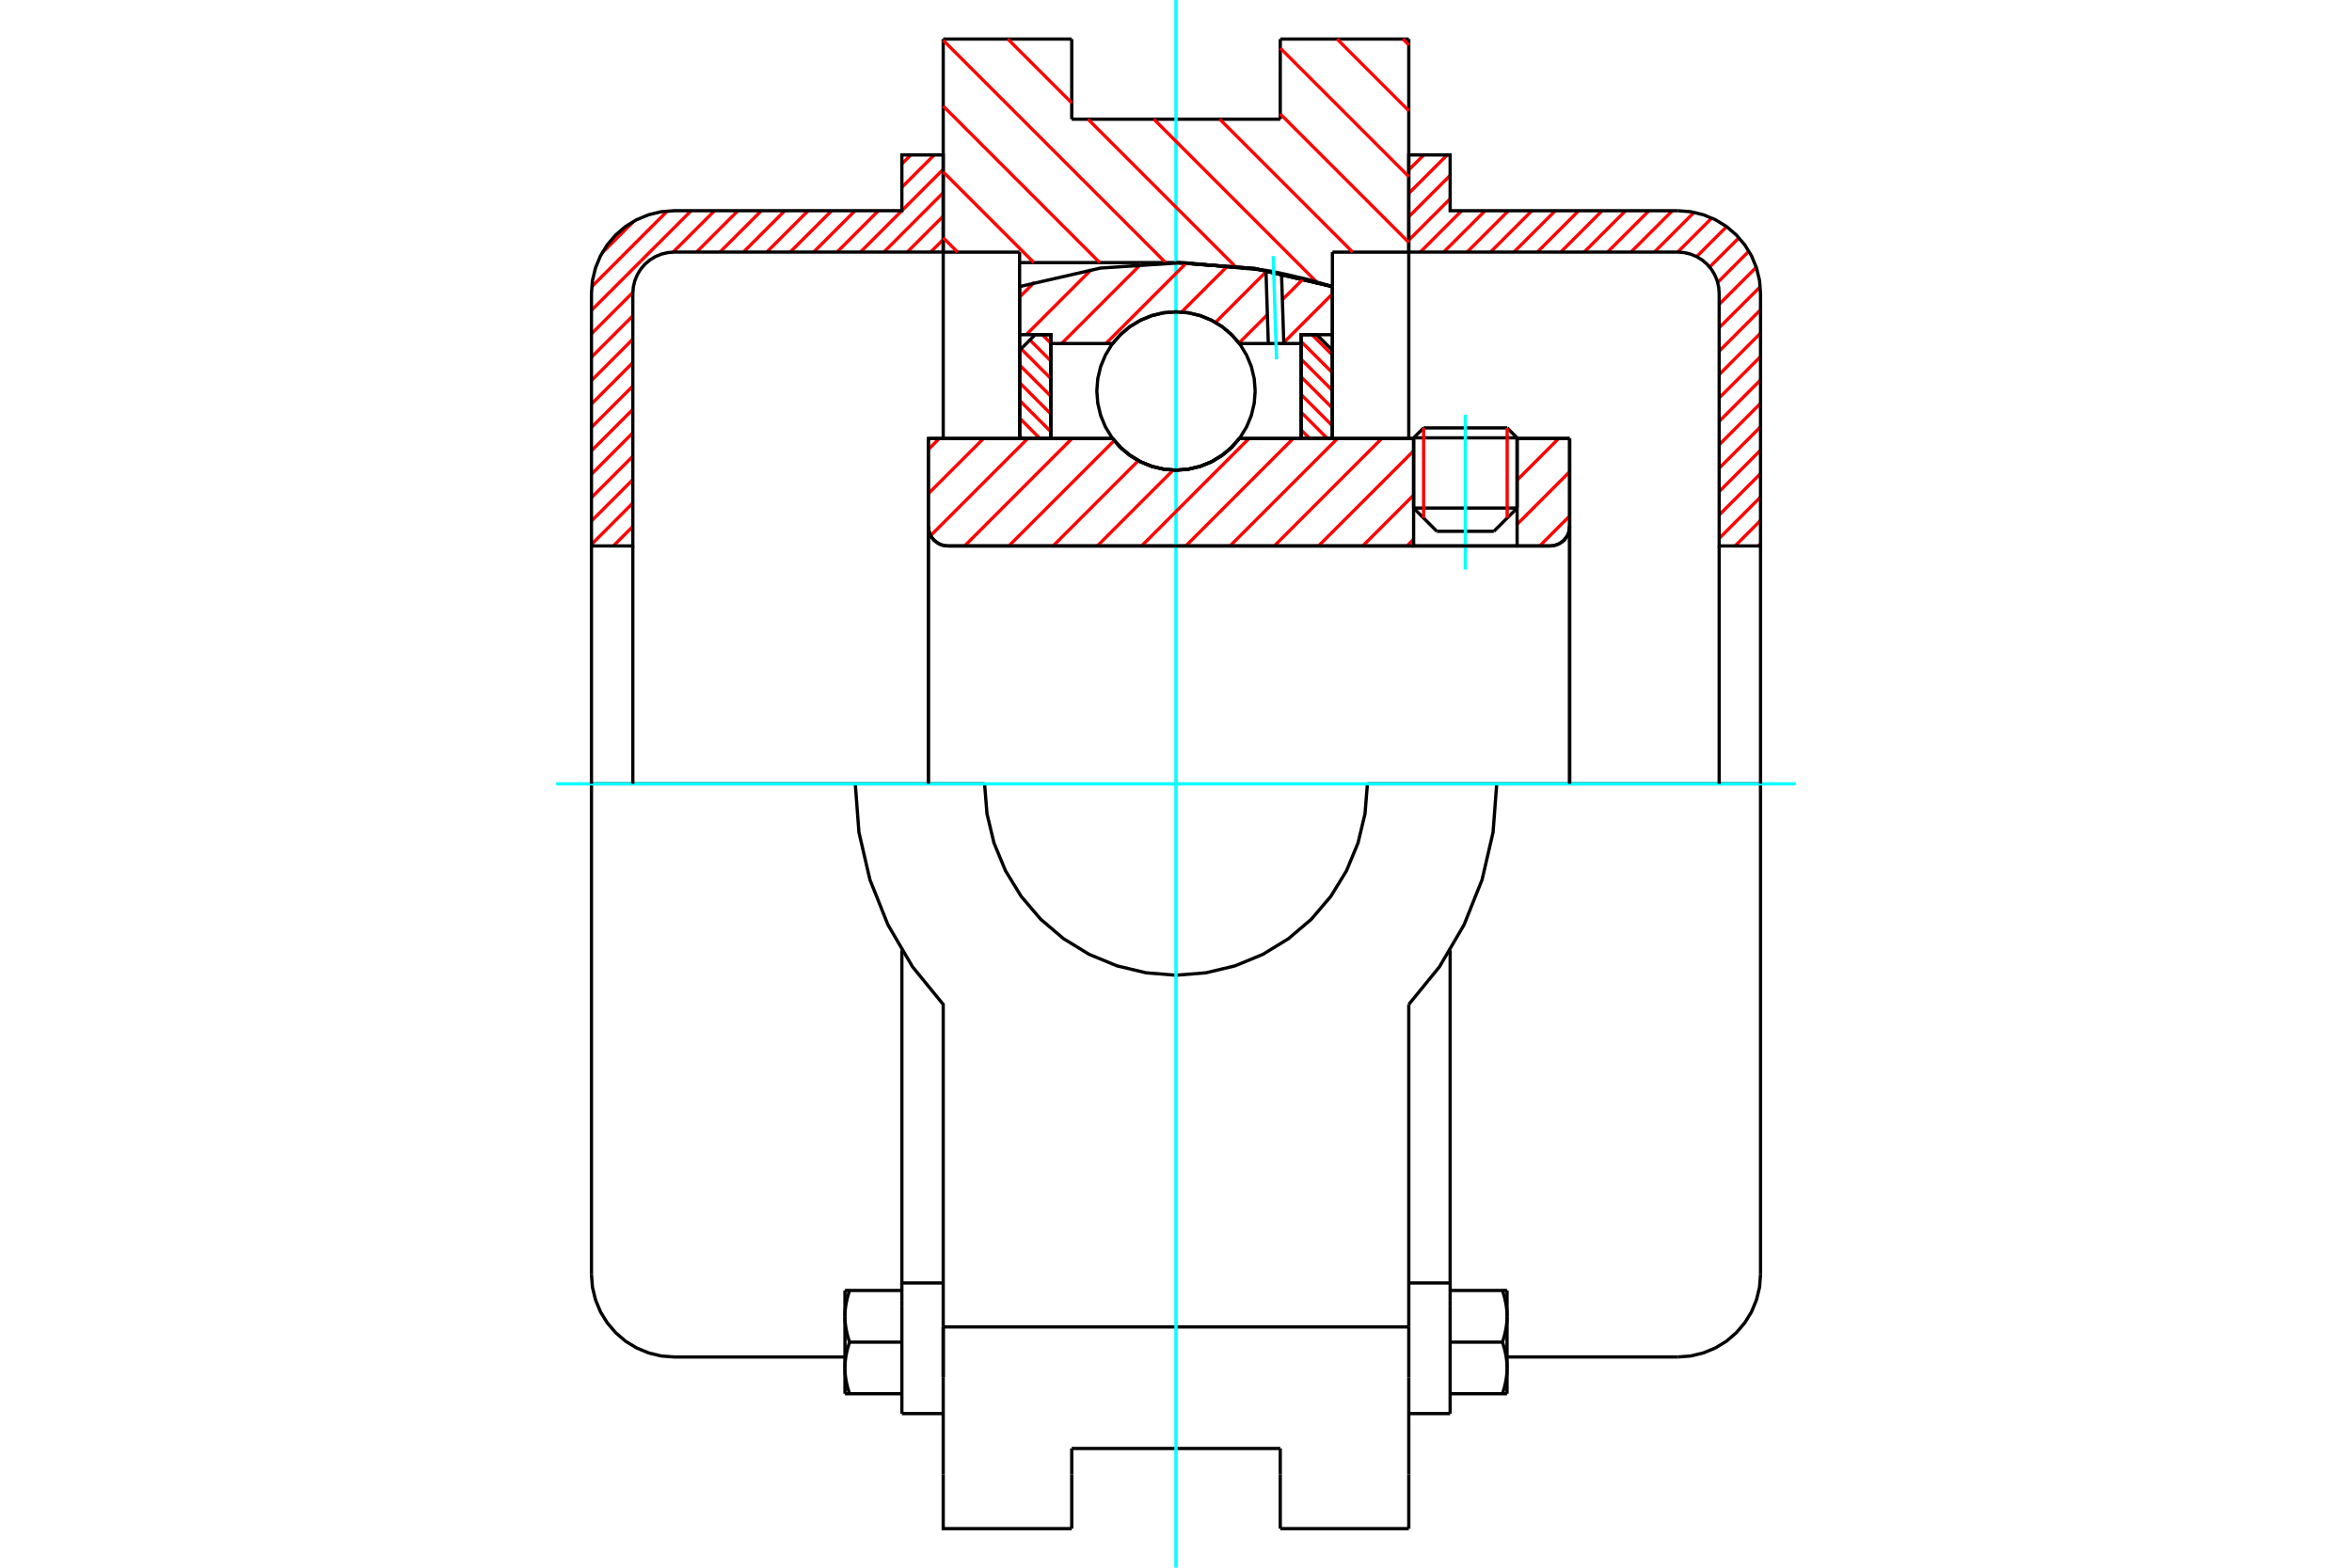 <?xml version="1.0" standalone="no"?>
<!DOCTYPE svg PUBLIC "-//W3C//DTD SVG 1.1//EN"
	"http://www.w3.org/Graphics/SVG/1.1/DTD/svg11.dtd">
<svg xmlns="http://www.w3.org/2000/svg" height="100%" width="100%" viewBox="0 0 36000 24000">
	<rect x="-1800" y="-1200" width="39600" height="26400" style="fill:#FFF"/>
	<g style="fill:none; fill-rule:evenodd" transform="matrix(1 0 0 1 0 0)">
		<g style="fill:none; stroke:#000; stroke-width:50; shape-rendering:geometricPrecision">
			<line x1="23221" y1="6703" x2="21637" y2="6703"/>
			<line x1="21790" y1="6551" x2="23069" y2="6551"/>
			<line x1="21637" y1="7778" x2="23221" y2="7778"/>
			<line x1="22865" y1="8134" x2="21993" y2="8134"/>
			<polyline points="23726,8358 23773,8354 23818,8343 23862,8325 23902,8300 23938,8270 23968,8234 23993,8194 24011,8151 24022,8105 24025,8058"/>
			<line x1="24025" y1="6713" x2="24025" y2="8058"/>
			<line x1="23221" y1="6713" x2="24025" y2="6713"/>
			<line x1="18970" y1="6713" x2="21637" y2="6713"/>
			<polyline points="17030,6713 17154,6854 17298,6974 17458,7070 17631,7140 17813,7183 18000,7198 18187,7183 18369,7140 18542,7070 18702,6974 18846,6854 18970,6713"/>
			<line x1="14209" y1="6713" x2="17030" y2="6713"/>
			<line x1="14209" y1="8058" x2="14209" y2="6713"/>
			<polyline points="14209,8058 14213,8105 14224,8151 14242,8194 14267,8234 14297,8270 14333,8300 14373,8325 14416,8343 14462,8354 14509,8358"/>
			<line x1="23726" y1="8358" x2="14509" y2="8358"/>
			<line x1="24025" y1="8058" x2="24025" y2="12000"/>
			<line x1="14209" y1="8058" x2="14209" y2="12000"/>
			<line x1="21790" y1="6551" x2="21637" y2="6703"/>
			<line x1="23221" y1="6703" x2="23069" y2="6551"/>
			<line x1="22865" y1="8134" x2="23221" y2="7778"/>
			<line x1="21637" y1="7778" x2="21993" y2="8134"/>
			<line x1="21637" y1="6703" x2="21637" y2="7778"/>
			<line x1="23221" y1="7778" x2="23221" y2="6703"/>
			<line x1="21563" y1="598" x2="21563" y2="3860"/>
			<line x1="19596" y1="598" x2="21563" y2="598"/>
			<line x1="19596" y1="1825" x2="19596" y2="598"/>
			<line x1="16404" y1="1825" x2="19596" y2="1825"/>
			<line x1="16404" y1="598" x2="16404" y2="1825"/>
			<line x1="14437" y1="598" x2="16404" y2="598"/>
			<line x1="14437" y1="3860" x2="14437" y2="598"/>
			<line x1="15606" y1="3860" x2="14437" y2="3860"/>
			<line x1="15606" y1="4020" x2="15606" y2="3860"/>
			<line x1="18000" y1="4020" x2="15606" y2="4020"/>
			<polyline points="20394,4387 19211,4112 18000,4020"/>
			<line x1="20394" y1="3860" x2="20394" y2="4387"/>
			<line x1="21563" y1="3860" x2="20394" y2="3860"/>
			<line x1="22909" y1="12000" x2="20930" y2="12000"/>
			<line x1="15070" y1="12000" x2="13091" y2="12000"/>
			<polyline points="15070,12000 15107,12458 15214,12905 15390,13330 15630,13722 15928,14072 16278,14370 16670,14610 17095,14786 17542,14893 18000,14930 18458,14893 18905,14786 19330,14610 19722,14370 20072,14072 20370,13722 20610,13330 20786,12905 20893,12458 20930,12000"/>
			<polyline points="13091,12000 13147,12742 13315,13467 13591,14158 13967,14800 14437,15377 14437,20314"/>
			<line x1="21563" y1="20314" x2="14437" y2="20314"/>
			<line x1="21563" y1="15377" x2="21563" y2="20314"/>
			<polyline points="21563,15377 22033,14800 22409,14158 22685,13467 22853,12742 22909,12000"/>
			<line x1="21563" y1="21086" x2="21563" y2="20314"/>
			<line x1="21563" y1="22571" x2="21563" y2="21086"/>
			<line x1="21563" y1="23402" x2="21563" y2="22571"/>
			<line x1="21563" y1="3860" x2="21563" y2="6713"/>
			<line x1="20394" y1="4387" x2="20394" y2="6713"/>
			<line x1="15606" y1="6713" x2="15606" y2="4020"/>
			<line x1="14437" y1="6713" x2="14437" y2="3860"/>
			<line x1="16404" y1="22571" x2="16404" y2="22175"/>
			<line x1="16404" y1="23402" x2="16404" y2="22571"/>
			<line x1="16404" y1="22175" x2="19596" y2="22175"/>
			<line x1="19596" y1="22571" x2="19596" y2="23402"/>
			<line x1="19596" y1="22175" x2="19596" y2="22571"/>
			<line x1="14437" y1="21086" x2="14437" y2="22571"/>
			<line x1="19596" y1="23402" x2="21563" y2="23402"/>
			<polyline points="14437,22571 14437,23402 16404,23402"/>
			<line x1="14437" y1="21086" x2="14437" y2="20314"/>
			<polyline points="20394,4387 19211,4112 18000,4020"/>
			<line x1="13804" y1="20000" x2="13804" y2="21641"/>
			<line x1="13804" y1="19902" x2="13804" y2="20000"/>
			<line x1="13804" y1="19641" x2="13804" y2="19902"/>
			<polyline points="13804,14548 13804,19641 14437,19641"/>
			<line x1="14437" y1="20314" x2="14437" y2="21086"/>
			<polyline points="12933,20942 12933,20953 12933,20964 12933,20975 12933,20986 12934,20996 12935,21007 12935,21018 12936,21029 12937,21040 12938,21050 12939,21061 12941,21072 12942,21083 12944,21094 12945,21105 12947,21116 12949,21127 12951,21138 12953,21149 12955,21160 12958,21172 12960,21183 12963,21194 12965,21206 12968,21217 12971,21229 12974,21241 12977,21252 12981,21264 12984,21276 12988,21288 12991,21300 12995,21313 12999,21325 13003,21337"/>
			<line x1="12933" y1="21337" x2="12933" y2="20942"/>
			<line x1="13003" y1="21337" x2="12933" y2="21337"/>
			<polyline points="12933,20152 12933,20162 12933,20173 12933,20184 12933,20195 12934,20206 12935,20217 12935,20227 12936,20238 12937,20249 12938,20260 12939,20271 12941,20282 12942,20293 12944,20303 12945,20314 12947,20325 12949,20336 12951,20348 12953,20359 12955,20370 12958,20381 12960,20392 12963,20404 12965,20415 12968,20427 12971,20438 12974,20450 12977,20462 12981,20474 12984,20486 12988,20498 12991,20510 12995,20522 12999,20534 13003,20547"/>
			<line x1="12933" y1="20942" x2="12933" y2="20152"/>
			<polyline points="13003,20547 12999,20559 12995,20572 12991,20584 12988,20596 12984,20608 12981,20620 12977,20632 12974,20644 12971,20655 12968,20667 12965,20679 12963,20690 12960,20701 12958,20713 12955,20724 12953,20735 12951,20746 12949,20757 12947,20768 12945,20779 12944,20790 12942,20801 12941,20812 12939,20823 12938,20834 12937,20845 12936,20856 12935,20866 12935,20877 12934,20888 12933,20899 12933,20910 12933,20920 12933,20931 12933,20942"/>
			<line x1="12933" y1="19756" x2="13003" y2="19756"/>
			<line x1="12933" y1="20152" x2="12933" y2="19756"/>
			<polyline points="13003,19756 12999,19769 12995,19781 12991,19793 12988,19806 12984,19818 12981,19830 12977,19841 12974,19853 12971,19865 12968,19876 12965,19888 12963,19899 12960,19911 12958,19922 12955,19933 12953,19945 12951,19956 12949,19967 12947,19978 12945,19989 12944,20000 12942,20011 12941,20022 12939,20032 12938,20043 12937,20054 12936,20065 12935,20076 12935,20087 12934,20097 12933,20108 12933,20119 12933,20130 12933,20141 12933,20152"/>
			<line x1="13804" y1="20547" x2="13003" y2="20547"/>
			<line x1="13804" y1="19756" x2="13003" y2="19756"/>
			<line x1="13804" y1="21337" x2="13003" y2="21337"/>
			<line x1="10320" y1="12000" x2="9053" y2="12000"/>
			<line x1="13091" y1="12000" x2="10320" y2="12000"/>
			<line x1="9053" y1="12000" x2="9053" y2="19508"/>
			<line x1="13804" y1="21641" x2="14437" y2="21641"/>
			<polyline points="9053,19508 9068,19706 9115,19899 9191,20083 9295,20252 9424,20403 9575,20533 9744,20636 9928,20712 10121,20759 10320,20774 12933,20774"/>
			<line x1="21563" y1="19641" x2="22196" y2="19641"/>
			<line x1="22196" y1="19902" x2="22196" y2="19641"/>
			<line x1="22196" y1="20000" x2="22196" y2="19902"/>
			<line x1="22196" y1="21641" x2="22196" y2="20000"/>
			<line x1="22196" y1="19641" x2="22196" y2="14548"/>
			<line x1="22997" y1="19756" x2="23067" y2="19756"/>
			<polyline points="23067,20152 23067,20141 23067,20130 23067,20119 23067,20108 23066,20097 23065,20087 23065,20076 23064,20065 23063,20054 23062,20043 23061,20032 23059,20022 23058,20011 23056,20000 23055,19989 23053,19978 23051,19967 23049,19956 23047,19945 23045,19933 23042,19922 23040,19911 23037,19899 23035,19888 23032,19876 23029,19865 23026,19853 23023,19841 23019,19830 23016,19818 23012,19806 23009,19793 23005,19781 23001,19769 22997,19756"/>
			<line x1="23067" y1="19756" x2="23067" y2="20152"/>
			<polyline points="23067,20942 23067,20931 23067,20920 23067,20910 23067,20899 23066,20888 23065,20877 23065,20866 23064,20856 23063,20845 23062,20834 23061,20823 23059,20812 23058,20801 23056,20790 23055,20779 23053,20768 23051,20757 23049,20746 23047,20735 23045,20724 23042,20713 23040,20701 23037,20690 23035,20679 23032,20667 23029,20655 23026,20644 23023,20632 23019,20620 23016,20608 23012,20596 23009,20584 23005,20572 23001,20559 22997,20547"/>
			<line x1="23067" y1="20152" x2="23067" y2="20942"/>
			<polyline points="22997,20547 23001,20534 23005,20522 23009,20510 23012,20498 23016,20486 23019,20474 23023,20462 23026,20450 23029,20438 23032,20427 23035,20415 23037,20404 23040,20392 23042,20381 23045,20370 23047,20359 23049,20348 23051,20336 23053,20325 23055,20314 23056,20303 23058,20293 23059,20282 23061,20271 23062,20260 23063,20249 23064,20238 23065,20227 23065,20217 23066,20206 23067,20195 23067,20184 23067,20173 23067,20162 23067,20152"/>
			<line x1="23067" y1="21337" x2="22997" y2="21337"/>
			<line x1="23067" y1="20942" x2="23067" y2="21337"/>
			<polyline points="22997,21337 23001,21325 23005,21313 23009,21300 23012,21288 23016,21276 23019,21264 23023,21252 23026,21241 23029,21229 23032,21217 23035,21206 23037,21194 23040,21183 23042,21172 23045,21160 23047,21149 23049,21138 23051,21127 23053,21116 23055,21105 23056,21094 23058,21083 23059,21072 23061,21061 23062,21050 23063,21040 23064,21029 23065,21018 23065,21007 23066,20996 23067,20986 23067,20975 23067,20964 23067,20953 23067,20942"/>
			<line x1="22196" y1="21337" x2="22997" y2="21337"/>
			<line x1="22196" y1="20547" x2="22997" y2="20547"/>
			<line x1="22196" y1="19756" x2="22997" y2="19756"/>
			<polyline points="26947,12000 25680,12000 22909,12000"/>
			<line x1="26947" y1="19508" x2="26947" y2="12000"/>
			<line x1="21563" y1="21641" x2="22196" y2="21641"/>
			<polyline points="25680,20774 25879,20759 26072,20712 26256,20636 26425,20533 26576,20403 26705,20252 26809,20083 26885,19899 26932,19706 26947,19508"/>
			<line x1="23067" y1="20774" x2="25680" y2="20774"/>
		</g>
		<g style="fill:none; stroke:#0FF; stroke-width:50; shape-rendering:geometricPrecision">
			<line x1="22429" y1="8720" x2="22429" y2="6351"/>
			<line x1="8514" y1="12000" x2="27486" y2="12000"/>
			<line x1="18000" y1="24000" x2="18000" y2="0"/>
		</g>
		<g style="fill:none; stroke:#F00; stroke-width:50; shape-rendering:geometricPrecision">
			<line x1="26947" y1="8325" x2="26915" y2="8358"/>
			<line x1="26947" y1="7967" x2="26557" y2="8358"/>
			<line x1="26947" y1="7609" x2="26314" y2="8242"/>
			<line x1="26947" y1="7250" x2="26314" y2="7884"/>
			<line x1="26947" y1="6892" x2="26314" y2="7526"/>
			<line x1="26947" y1="6534" x2="26314" y2="7167"/>
			<line x1="26947" y1="6175" x2="26314" y2="6809"/>
			<line x1="26947" y1="5817" x2="26314" y2="6451"/>
			<line x1="26947" y1="5459" x2="26314" y2="6092"/>
			<line x1="26947" y1="5100" x2="26314" y2="5734"/>
			<line x1="26947" y1="4742" x2="26314" y2="5376"/>
			<line x1="26943" y1="4389" x2="26314" y2="5017"/>
			<line x1="26882" y1="4091" x2="26314" y2="4659"/>
			<line x1="26769" y1="3845" x2="26291" y2="4324"/>
			<line x1="26617" y1="3640" x2="26168" y2="4088"/>
			<line x1="26428" y1="3470" x2="25969" y2="3929"/>
			<line x1="26201" y1="3338" x2="25680" y2="3859"/>
			<line x1="25930" y1="3251" x2="25322" y2="3859"/>
			<line x1="25597" y1="3226" x2="24964" y2="3859"/>
			<line x1="25239" y1="3226" x2="24605" y2="3859"/>
			<line x1="24881" y1="3226" x2="24247" y2="3859"/>
			<line x1="24522" y1="3226" x2="23889" y2="3859"/>
			<line x1="24164" y1="3226" x2="23531" y2="3859"/>
			<line x1="23806" y1="3226" x2="23172" y2="3859"/>
			<line x1="23447" y1="3226" x2="22814" y2="3859"/>
			<line x1="23089" y1="3226" x2="22456" y2="3859"/>
			<line x1="22731" y1="3226" x2="22097" y2="3859"/>
			<line x1="22372" y1="3226" x2="21739" y2="3859"/>
			<line x1="22196" y1="3043" x2="21563" y2="3676"/>
			<line x1="22196" y1="2685" x2="21563" y2="3318"/>
			<line x1="22151" y1="2372" x2="21563" y2="2960"/>
			<line x1="21793" y1="2372" x2="21563" y2="2601"/>
		</g>
		<g style="fill:none; stroke:#000; stroke-width:50; shape-rendering:geometricPrecision">
			<polyline points="21563,3859 21563,2372 22196,2372 22196,3226 25680,3226"/>
			<polyline points="26947,4492 26932,4294 26885,4101 26809,3917 26705,3748 26576,3597 26425,3467 26256,3364 26072,3288 25879,3241 25680,3226"/>
			<polyline points="26947,4492 26947,8358 26314,8358 26314,4492 26306,4393 26283,4297 26245,4205 26193,4120 26128,4044 26053,3980 25968,3928 25876,3890 25779,3867 25680,3859 21563,3859"/>
			<line x1="26947" y1="12000" x2="26947" y2="8358"/>
			<line x1="26314" y1="8358" x2="26314" y2="12000"/>
		</g>
		<g style="fill:none; stroke:#F00; stroke-width:50; shape-rendering:geometricPrecision">
			<line x1="14437" y1="3667" x2="14245" y2="3859"/>
			<line x1="14437" y1="3309" x2="13887" y2="3859"/>
			<line x1="9686" y1="8060" x2="9388" y2="8358"/>
			<line x1="14437" y1="2950" x2="13529" y2="3859"/>
			<line x1="9686" y1="7701" x2="9053" y2="8335"/>
			<line x1="14437" y1="2592" x2="13170" y2="3859"/>
			<line x1="9686" y1="7343" x2="9053" y2="7976"/>
			<line x1="14299" y1="2372" x2="13804" y2="2867"/>
			<line x1="13445" y1="3226" x2="12812" y2="3859"/>
			<line x1="9686" y1="6985" x2="9053" y2="7618"/>
			<line x1="13941" y1="2372" x2="13804" y2="2509"/>
			<line x1="13087" y1="3226" x2="12454" y2="3859"/>
			<line x1="9686" y1="6626" x2="9053" y2="7260"/>
			<line x1="12729" y1="3226" x2="12095" y2="3859"/>
			<line x1="9686" y1="6268" x2="9053" y2="6901"/>
			<line x1="12370" y1="3226" x2="11737" y2="3859"/>
			<line x1="9686" y1="5910" x2="9053" y2="6543"/>
			<line x1="12012" y1="3226" x2="11379" y2="3859"/>
			<line x1="9686" y1="5551" x2="9053" y2="6185"/>
			<line x1="11654" y1="3226" x2="11020" y2="3859"/>
			<line x1="9686" y1="5193" x2="9053" y2="5826"/>
			<line x1="11295" y1="3226" x2="10662" y2="3859"/>
			<line x1="9686" y1="4835" x2="9053" y2="5468"/>
			<line x1="10937" y1="3226" x2="10303" y2="3859"/>
			<line x1="9687" y1="4476" x2="9053" y2="5110"/>
			<line x1="10579" y1="3226" x2="9053" y2="4751"/>
			<line x1="10215" y1="3230" x2="9058" y2="4388"/>
			<line x1="9700" y1="3388" x2="9215" y2="3872"/>
		</g>
		<g style="fill:none; stroke:#000; stroke-width:50; shape-rendering:geometricPrecision">
			<polyline points="14437,3859 14437,2372 13804,2372 13804,3226 10320,3226 10121,3241 9928,3288 9744,3364 9575,3467 9424,3597 9295,3748 9191,3917 9115,4101 9068,4294 9053,4492 9053,8358 9686,8358 9686,4492"/>
			<polyline points="10320,3859 10221,3867 10124,3890 10032,3928 9947,3980 9872,4044 9807,4120 9755,4205 9717,4297 9694,4393 9686,4492"/>
			<line x1="10320" y1="3859" x2="14437" y2="3859"/>
			<line x1="9053" y1="12000" x2="9053" y2="8358"/>
			<line x1="9686" y1="8358" x2="9686" y2="12000"/>
		</g>
		<g style="fill:none; stroke:#F00; stroke-width:50; shape-rendering:geometricPrecision">
			<line x1="21473" y1="598" x2="21563" y2="688"/>
			<line x1="20465" y1="598" x2="21563" y2="1696"/>
			<line x1="19596" y1="737" x2="21563" y2="2704"/>
			<line x1="19596" y1="1745" x2="21563" y2="3712"/>
			<line x1="18669" y1="1825" x2="20704" y2="3860"/>
			<line x1="17661" y1="1825" x2="20156" y2="4321"/>
			<line x1="15426" y1="598" x2="16404" y2="1576"/>
			<line x1="16653" y1="1825" x2="18899" y2="4071"/>
			<line x1="14437" y1="617" x2="17840" y2="4020"/>
			<line x1="14437" y1="1624" x2="16832" y2="4020"/>
			<line x1="14437" y1="2632" x2="15824" y2="4020"/>
			<line x1="14437" y1="3640" x2="14657" y2="3860"/>
		</g>
		<g style="fill:none; stroke:#000; stroke-width:50; shape-rendering:geometricPrecision">
			<polyline points="20394,4387 19211,4112 18000,4020"/>
		</g>
		<g style="fill:none; stroke:#F00; stroke-width:50; shape-rendering:geometricPrecision">
			<line x1="23069" y1="6551" x2="23069" y2="7930"/>
			<line x1="21790" y1="7930" x2="21790" y2="6551"/>
			<line x1="15606" y1="6672" x2="15647" y2="6713"/>
			<line x1="15606" y1="6401" x2="15918" y2="6713"/>
			<line x1="15606" y1="6130" x2="16085" y2="6609"/>
			<line x1="15606" y1="5859" x2="16085" y2="6338"/>
			<line x1="15606" y1="5589" x2="16085" y2="6067"/>
			<line x1="15629" y1="5340" x2="16085" y2="5796"/>
			<line x1="15764" y1="5205" x2="16085" y2="5526"/>
			<line x1="15954" y1="5124" x2="16085" y2="5255"/>
		</g>
		<g style="fill:none; stroke:#000; stroke-width:50; shape-rendering:geometricPrecision">
			<polyline points="16085,6713 16085,5124 15845,5124 15606,5363 15606,6713 16085,6713"/>
		</g>
		<g style="fill:none; stroke:#F00; stroke-width:50; shape-rendering:geometricPrecision">
			<line x1="20082" y1="5124" x2="20394" y2="5436"/>
			<line x1="19915" y1="5228" x2="20394" y2="5706"/>
			<line x1="19915" y1="5499" x2="20394" y2="5977"/>
			<line x1="19915" y1="5769" x2="20394" y2="6248"/>
			<line x1="19915" y1="6040" x2="20394" y2="6519"/>
			<line x1="19915" y1="6311" x2="20317" y2="6713"/>
			<line x1="19915" y1="6582" x2="20046" y2="6713"/>
		</g>
		<g style="fill:none; stroke:#000; stroke-width:50; shape-rendering:geometricPrecision">
			<polyline points="19915,6713 19915,5124 20155,5124 20394,5363 20394,6713 19915,6713"/>
			<polyline points="19212,5986 19197,5796 19153,5611 19080,5436 18981,5273 18857,5129 18712,5005 18550,4906 18375,4833 18190,4789 18000,4774 17810,4789 17625,4833 17450,4906 17288,5005 17143,5129 17019,5273 16920,5436 16847,5611 16803,5796 16788,5986 16803,6175 16847,6360 16920,6536 17019,6698 17143,6843 17288,6966 17450,7066 17625,7139 17810,7183 18000,7198 18190,7183 18375,7139 18550,7066 18712,6966 18857,6843 18981,6698 19080,6536 19153,6360 19197,6175 19212,5986"/>
		</g>
		<g style="fill:none; stroke:#F00; stroke-width:50; shape-rendering:geometricPrecision">
			<line x1="20394" y1="4500" x2="19649" y2="5244"/>
			<line x1="19953" y1="4264" x2="19628" y2="4588"/>
			<line x1="19399" y1="4817" x2="18964" y2="5252"/>
			<line x1="19378" y1="4161" x2="18604" y2="4936"/>
			<line x1="18800" y1="4062" x2="18085" y2="4777"/>
			<line x1="18160" y1="4025" x2="16927" y2="5259"/>
			<line x1="17468" y1="4040" x2="16249" y2="5259"/>
			<line x1="16701" y1="4130" x2="15707" y2="5124"/>
			<line x1="15833" y1="4320" x2="15606" y2="4548"/>
		</g>
		<g style="fill:none; stroke:#000; stroke-width:50; shape-rendering:geometricPrecision">
			<polyline points="15606,6713 15606,5124 15606,4387"/>
			<polyline points="19377,4139 18112,4020 16844,4104 15606,4387"/>
			<polyline points="19615,4185 19496,4161 19377,4139"/>
			<polyline points="20394,4387 20007,4276 19615,4185"/>
			<polyline points="20394,4387 20394,5124 19915,5124 19915,5259 19915,6713"/>
			<polyline points="19915,5259 19650,5259 19413,5259 18970,5259 18846,5118 18702,4998 18542,4902 18369,4831 18187,4788 18000,4774 17813,4788 17631,4831 17458,4902 17298,4998 17154,5118 17030,5259 16085,5259 16085,6713"/>
			<polyline points="16085,5259 16085,5124 15606,5124"/>
			<line x1="20394" y1="5124" x2="20394" y2="6713"/>
		</g>
		<g style="fill:none; stroke:#0FF; stroke-width:50; shape-rendering:geometricPrecision">
			<line x1="19539" y1="5500" x2="19488" y2="3920"/>
		</g>
		<g style="fill:none; stroke:#000; stroke-width:50; shape-rendering:geometricPrecision">
			<line x1="19413" y1="5259" x2="19377" y2="4139"/>
			<line x1="19650" y1="5259" x2="19615" y2="4185"/>
		</g>
		<g style="fill:none; stroke:#F00; stroke-width:50; shape-rendering:geometricPrecision">
			<line x1="24025" y1="7899" x2="23567" y2="8358"/>
			<line x1="24025" y1="7222" x2="23221" y2="8027"/>
			<line x1="23857" y1="6713" x2="23221" y2="7350"/>
			<line x1="21637" y1="8256" x2="21536" y2="8358"/>
			<line x1="21637" y1="7579" x2="20858" y2="8358"/>
			<line x1="21637" y1="6902" x2="20181" y2="8358"/>
			<line x1="21149" y1="6713" x2="19504" y2="8358"/>
			<line x1="20472" y1="6713" x2="18827" y2="8358"/>
			<line x1="19794" y1="6713" x2="18150" y2="8358"/>
			<line x1="19117" y1="6713" x2="17473" y2="8358"/>
			<line x1="17956" y1="7197" x2="16795" y2="8358"/>
			<line x1="17424" y1="7052" x2="16118" y2="8358"/>
			<line x1="17055" y1="6744" x2="15441" y2="8358"/>
			<line x1="16408" y1="6713" x2="14764" y2="8358"/>
			<line x1="15731" y1="6713" x2="14245" y2="8199"/>
			<line x1="15054" y1="6713" x2="14209" y2="7558"/>
			<line x1="14377" y1="6713" x2="14209" y2="6881"/>
		</g>
		<g style="fill:none; stroke:#000; stroke-width:50; shape-rendering:geometricPrecision">
			<line x1="24025" y1="12000" x2="24025" y2="6713"/>
			<polyline points="23726,8358 23773,8354 23818,8343 23862,8325 23902,8300 23938,8270 23968,8234 23993,8194 24011,8151 24022,8105 24025,8058"/>
			<polyline points="23726,8358 23221,8358 23221,6713"/>
			<polyline points="23221,8358 21637,8358 21637,6713"/>
			<line x1="21637" y1="8358" x2="14509" y2="8358"/>
			<polyline points="14209,8058 14213,8105 14224,8151 14242,8194 14267,8234 14297,8270 14333,8300 14373,8325 14416,8343 14462,8354 14509,8358"/>
			<polyline points="14209,8058 14209,6713 14688,6713 17030,6713 17154,6854 17298,6974 17458,7070 17631,7140 17813,7183 18000,7198 18187,7183 18369,7140 18542,7070 18702,6974 18846,6854 18970,6713 21637,6713"/>
			<line x1="23221" y1="6713" x2="24025" y2="6713"/>
			<line x1="14209" y1="12000" x2="14209" y2="8058"/>
		</g>
	</g>
</svg>
